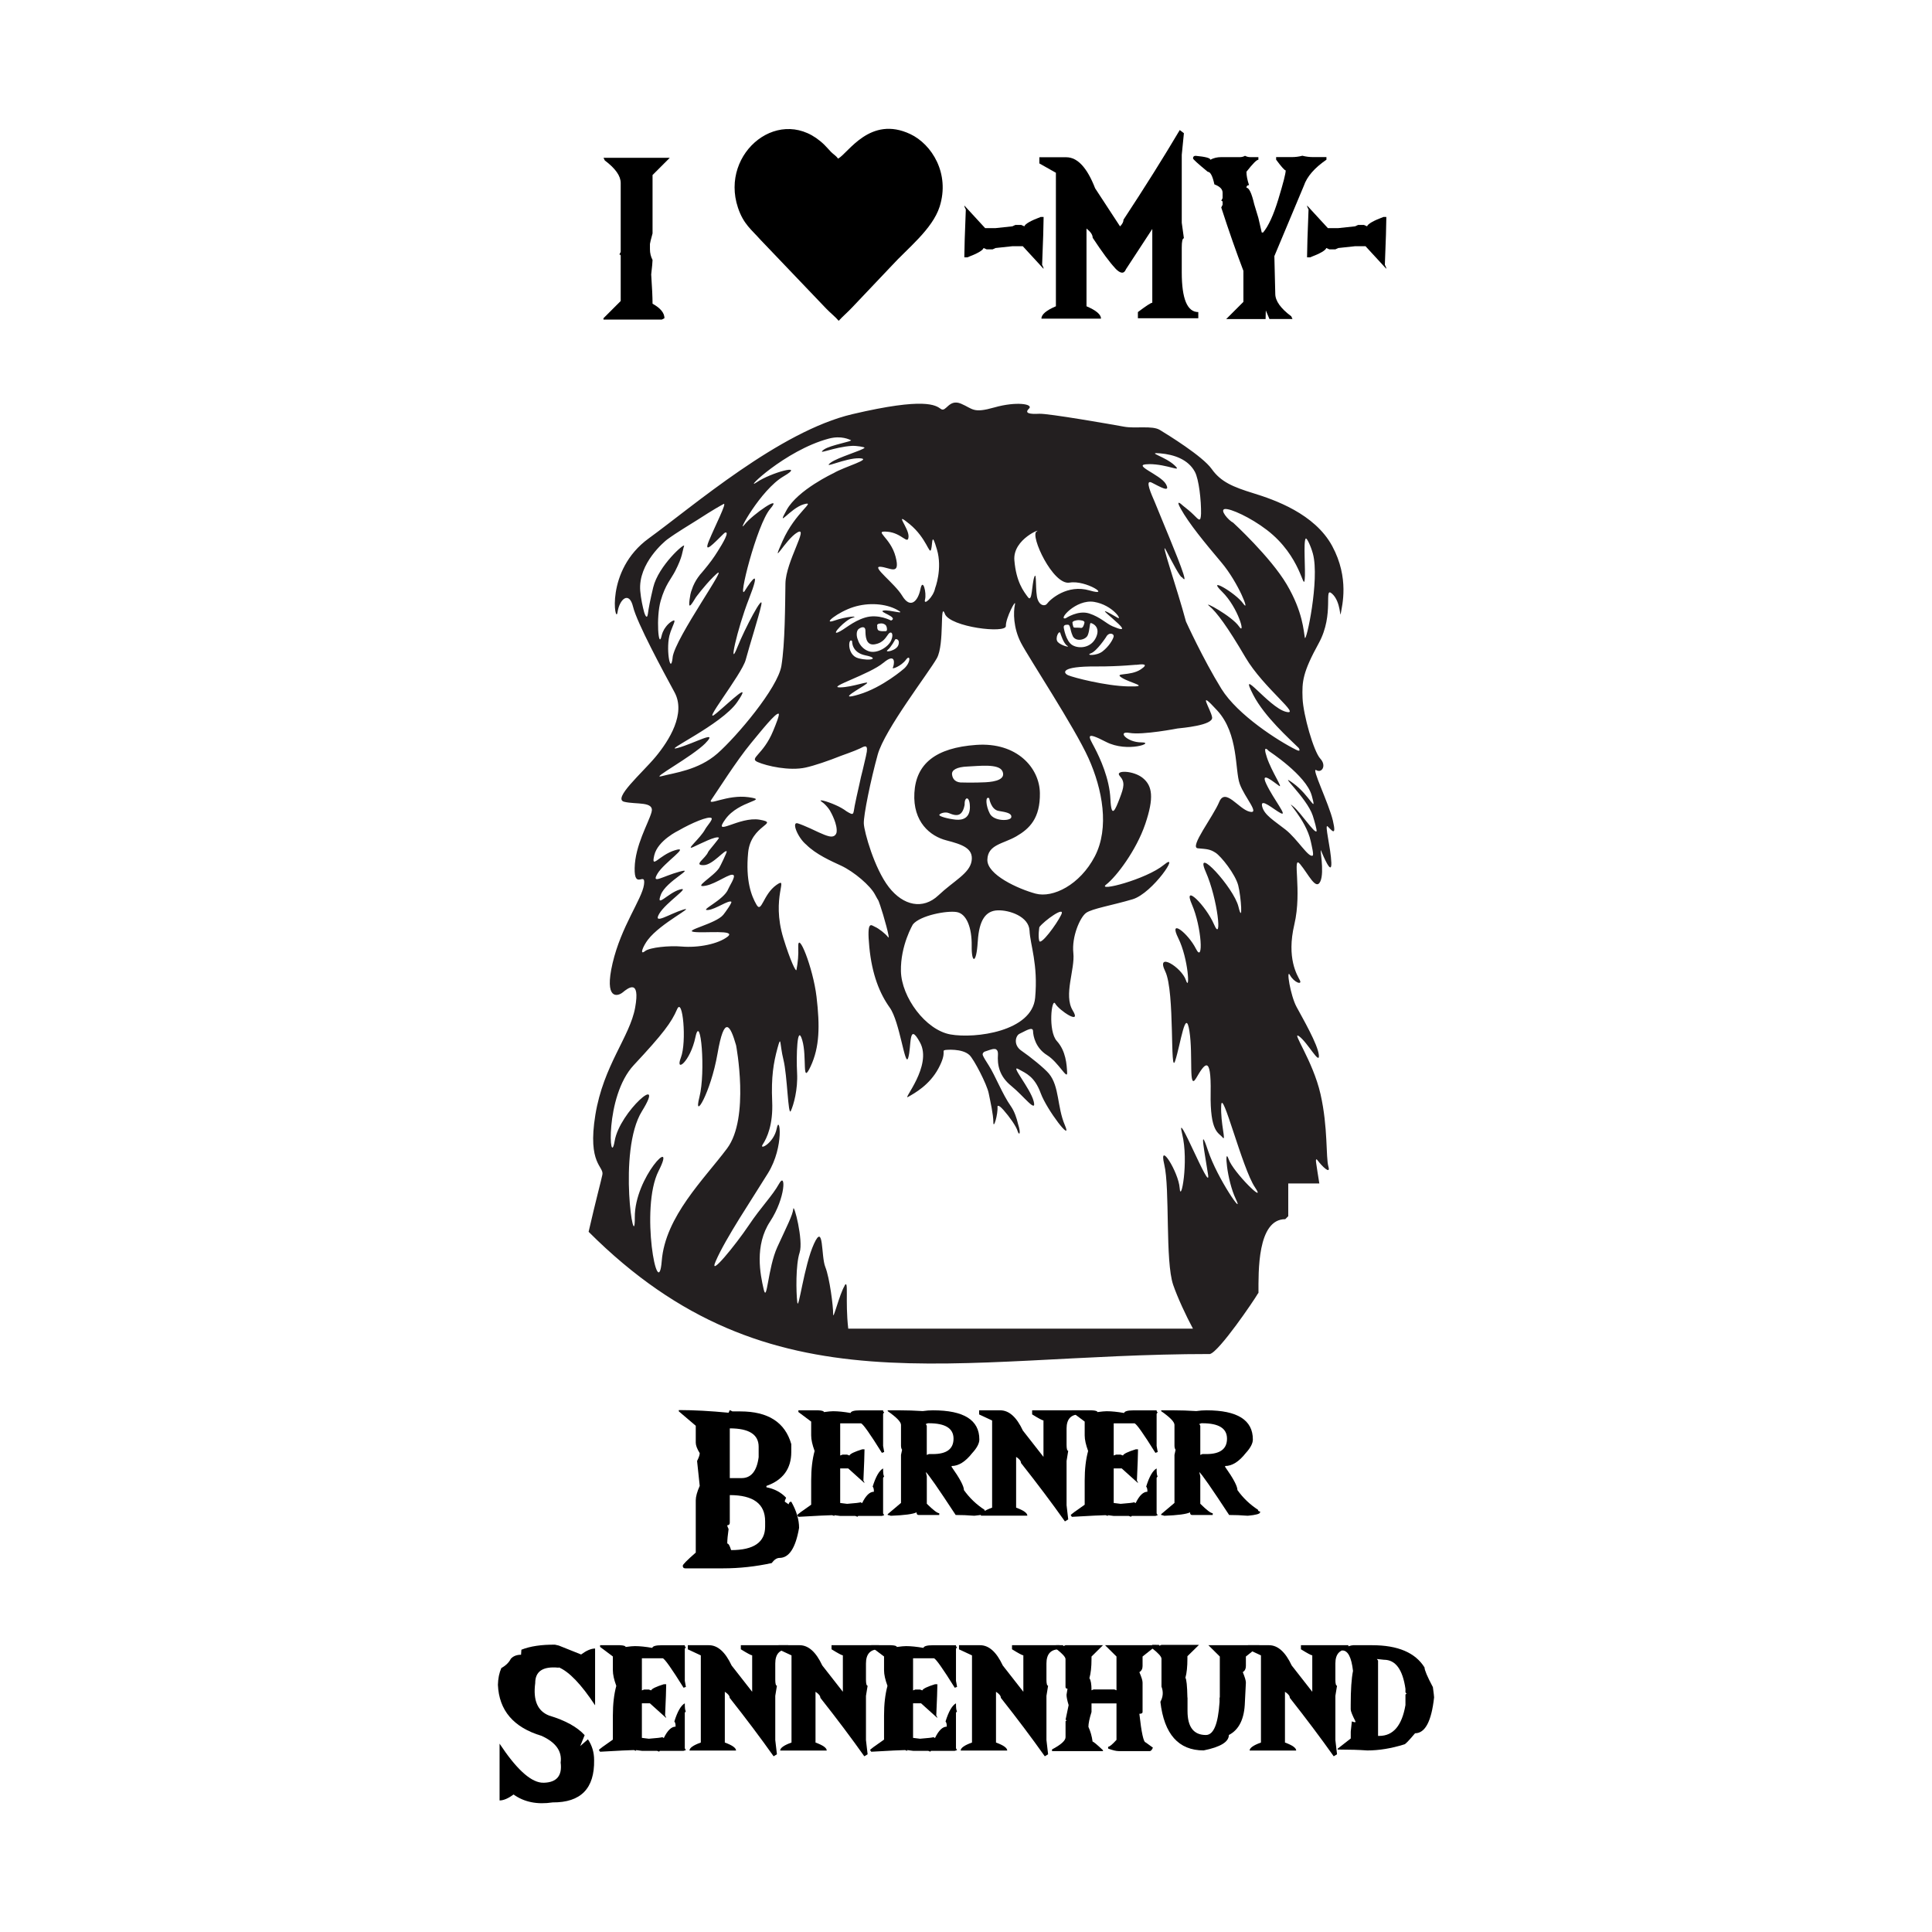 <svg width="1500" height="1500" viewBox="0 0 1500 1500" xmlns="http://www.w3.org/2000/svg">
  <!-- Original SVG transformed and centered -->
  <svg x="386.575" y="100.0" width="726.851" height="1300" viewBox="0 0 248.46 444.38">
    2000/svg" viewBox="0 0 248.46 444.38"><defs><style>.cls-1{fill:#231f20;}.cls-1,.cls-2{fill-rule:evenodd;}</style></defs><path class="cls-2" d="M90.28,7.91c-.61-.84-1.14-1.03-1.86-1.76-.66-.67-1.07-1.2-1.75-1.87-11.47-11.24-27.86,1.96-22.97,16.63,1.47,4.41,3.58,5.82,5.97,8.53l17.41,18.23c1.03,1.09,2.58,2.32,3.36,3.29.94-1.05,2.59-2.48,3.63-3.61l10.44-11.01c4.13-4.54,10.81-9.69,12.72-15.67,2.81-8.84-2.12-16.59-7.77-19.26-10.7-5.06-16.51,5.08-19.18,6.51"/><path d="M48.02,340.05h.35c3.66,0,7.94.23,12.85.7l.32-.7.7.35h2.1c7.36,0,11.87,2.89,13.52,8.68v2.07c0,4.46-2.2,7.47-6.6,9.03v.35c2.12.41,3.87,1.33,5.23,2.78-.23.45-.35.8-.35,1.05l1.02.7c.08-.47.31-.7.7-.7,1.38,2.45,2.07,4.77,2.07,6.95-.92,5.32-2.65,7.97-5.2,7.97-.7,0-1.39.46-2.07,1.37-4.3.93-8.59,1.4-12.85,1.4h-10.08c-.45,0-.67-.23-.67-.7,0-.31,1.15-1.47,3.45-3.48v-13.88c0-.97.35-2.25,1.05-3.83l-.7-6.6c.47-.93.7-1.62.7-2.07-.7-1.15-1.05-2.07-1.05-2.78v-4.5l-4.5-3.83v-.35ZM61.54,362.61v7.3c0,.47-.22.7-.67.7,0,.23.12.57.35,1.02-.23,1.6-.35,2.87-.35,3.83.33,0,.67.58,1.02,1.75,6.02,0,9.03-2.08,9.03-6.25v-1.4c0-4.63-3.13-6.95-9.38-6.95ZM61.54,344.9v13.2h3.13c2.53,0,4.04-1.85,4.53-5.55v-2.77c0-3.25-2.55-4.88-7.65-4.88Z"/><path d="M79.74,340.11h5.23c1.03.04,1.55.2,1.55.47,1.13-.16,1.95-.23,2.45-.23,1.32,0,2.86.16,4.62.47.14-.47.96-.7,2.48-.7h6.16c0,.31.1.47.29.47l-.29.47v8.5l.29,1.61-.61.23c-3.19-5.12-5.04-7.73-5.55-7.83h-5.52v8.53l.61-.23h1.23l.61.23c.19-.45,1.32-.99,3.39-1.64h.61v.23c0,1.15-.1,3.84-.29,8.06.19.29.29.52.29.67l-4.32-3.89h-2.13v9.17c.14,0,.75.08,1.84.23,2.1-.16,3.33-.3,3.68-.44,0,.14.11.21.32.21.97-1.99,2.01-2.98,3.1-2.98v-.23c0-.51-.11-.89-.32-1.14.82-2.65,1.74-4.25,2.77-4.82,0,1.36.1,2.04.29,2.04l-.29.47v9.43l.29.47-.61.2h-6.16c-.19,0-.29.08-.29.23l-.61-.23h-4l-1.55-.2v.2l-.61-.2c-.88,0-3.86.15-8.94.44l-.32-.44c0-.16,1.24-1.08,3.71-2.78v-6.43c0-2.98.3-5.59.91-7.83-.6-1.64-.91-3.01-.91-4.12v-3.68l-3.39-2.54v-.47Z"/><path d="M103.46,340.11h3.27c1.91,0,3.91.07,6.02.2.95-.14,1.86-.2,2.72-.2,8.2,0,12.3,2.58,12.3,7.74,0,1.03-.63,2.24-1.9,3.62-1.79,2.28-3.61,3.42-5.46,3.42v.23c2.18,3.08,3.27,5.13,3.27,6.16,1.46,2.06,3.28,3.81,5.46,5.23,0,.29.19.44.56.44v.23c0,.41-1.09.71-3.27.91-1.73-.14-3.38-.2-4.94-.2-4.65-7.09-7.29-10.89-7.92-11.39l.26,1.14v7.27c1.69,1.67,2.79,2.51,3.3,2.51v.47h-5.49c-.35,0-.53-.23-.53-.7-.95.47-3.23.77-6.84.91-.35-.14-.62-.2-.82-.2v-.23l3.53-2.98v-12.74l.29-1.37c-.19-.25-.29-.63-.29-1.14v-5.46c0-.8-1.18-2.01-3.53-3.65v-.2ZM113.56,343.74l.26.47v7.74l.56-.23h1.08c3.64,0,5.46-1.36,5.46-4.09s-2.18-4.09-6.54-4.09h-.26l-.55.2Z"/><path d="M127.73,340.11h5.58c2.34,0,4.34,1.79,6.02,5.38l5.46,6.98v-9.67c-.27,0-1.28-.54-3.01-1.61v-1.08h12.59v1.08c-2.3,0-3.45,1.26-3.45,3.77v4.29c0,1.07.15,1.61.44,1.61l-.44,2.69v11.74l.44,3.77-.88.53c-3.41-4.81-7.29-9.98-11.66-15.51,0-.53-.43-1.06-1.29-1.61v13.47c1.99.72,2.98,1.43,2.98,2.13h-12.36c0-.7,1-1.41,3.01-2.13v-23.13l-3.45-1.61v-1.08Z"/><path d="M152.33,340.11h5.23c1.03.04,1.55.2,1.55.47,1.13-.16,1.95-.23,2.45-.23,1.32,0,2.86.16,4.62.47.14-.47.96-.7,2.48-.7h6.16c0,.31.1.47.29.47l-.29.47v8.5l.29,1.61-.61.23c-3.19-5.12-5.04-7.73-5.55-7.83h-5.52v8.53l.61-.23h1.23l.61.23c.19-.45,1.32-.99,3.39-1.64h.61v.23c0,1.15-.1,3.84-.29,8.06.19.29.29.52.29.67l-4.32-3.89h-2.13v9.17c.14,0,.75.08,1.84.23,2.1-.16,3.33-.3,3.68-.44,0,.14.11.21.32.21.97-1.99,2.01-2.98,3.1-2.98v-.23c0-.51-.11-.89-.32-1.14.82-2.65,1.74-4.25,2.77-4.82,0,1.36.1,2.04.29,2.04l-.29.47v9.43l.29.47-.61.2h-6.16c-.19,0-.29.08-.29.23l-.61-.23h-4l-1.55-.2v.2l-.61-.2c-.88,0-3.86.15-8.94.44l-.32-.44c0-.16,1.24-1.08,3.71-2.78v-6.43c0-2.98.3-5.59.91-7.83-.6-1.64-.91-3.01-.91-4.12v-3.68l-3.39-2.54v-.47Z"/><path d="M176.05,340.11h3.27c1.91,0,3.91.07,6.02.2.95-.14,1.86-.2,2.72-.2,8.2,0,12.3,2.58,12.3,7.74,0,1.03-.63,2.24-1.9,3.62-1.79,2.28-3.61,3.42-5.46,3.42v.23c2.18,3.08,3.27,5.13,3.27,6.16,1.46,2.06,3.28,3.81,5.46,5.23,0,.29.18.44.55.44v.23c0,.41-1.09.71-3.27.91-1.73-.14-3.38-.2-4.94-.2-4.65-7.09-7.29-10.89-7.92-11.39l.26,1.14v7.27c1.69,1.67,2.79,2.51,3.3,2.51v.47h-5.49c-.35,0-.53-.23-.53-.7-.95.47-3.23.77-6.84.91-.35-.14-.62-.2-.82-.2v-.23l3.53-2.98v-12.74l.29-1.37c-.19-.25-.29-.63-.29-1.14v-5.46c0-.8-1.18-2.01-3.53-3.65v-.2ZM186.15,343.74l.26.47v7.74l.55-.23h1.08c3.64,0,5.46-1.36,5.46-4.09s-2.18-4.09-6.54-4.09h-.26l-.56.2Z"/><path d="M6.22,403.65c2.34-.93,5.32-1.38,8.94-1.34.33.08.66.16.99.23,1.32.54,3.3,1.33,5.93,2.37,1.42-1.05,2.66-1.58,3.71-1.58v15.07c-3.66-5.55-6.87-8.91-9.64-10.08v.09h-.12c-4.11-.39-6.15.98-6.13,4.12-.6,4.54.62,7.4,3.68,8.59,4.3,1.29,7.45,3.02,9.44,5.2l-1.17,2.89,2.04-1.78c1.09,1.62,1.64,3.45,1.64,5.49.14,7.56-3.53,11.3-11.01,11.25-4.09.62-7.55-.08-10.37-2.1-1.42,1.05-2.66,1.58-3.71,1.58v-15.07c4.32,6.54,8.01,9.99,11.07,10.34.23.02.47.03.7.03,3.41-.1,4.89-1.88,4.44-5.35.41-3.02-1.29-5.38-5.08-7.1-7.42-2.22-11.27-6.73-11.57-13.52.04-1.69.34-3.18.91-4.47,1.19-.66,2.02-1.48,2.51-2.45.64-.72,1.55-1.08,2.72-1.08l.09-1.31Z"/><path d="M27.11,402.45h5.23c1.03.04,1.55.2,1.55.47,1.13-.16,1.95-.23,2.45-.23,1.32,0,2.86.16,4.62.47.14-.47.96-.7,2.48-.7h6.16c0,.31.1.47.29.47l-.29.47v8.5l.29,1.61-.61.23c-3.19-5.12-5.04-7.73-5.55-7.83h-5.52v8.53l.61-.23h1.23l.61.23c.19-.45,1.32-.99,3.39-1.64h.61v.23c0,1.15-.1,3.84-.29,8.06.19.29.29.52.29.67l-4.32-3.89h-2.13v9.17c.14,0,.75.08,1.84.23,2.1-.16,3.33-.3,3.68-.44,0,.14.11.21.32.21.97-1.99,2.01-2.98,3.1-2.98v-.23c0-.51-.11-.89-.32-1.14.82-2.65,1.74-4.25,2.77-4.82,0,1.36.1,2.04.29,2.04l-.29.47v9.43l.29.47-.61.2h-6.16c-.19,0-.29.08-.29.23l-.61-.23h-4l-1.55-.2v.2l-.61-.2c-.88,0-3.86.15-8.94.44l-.32-.44c0-.16,1.24-1.08,3.71-2.78v-6.43c0-2.98.3-5.59.91-7.83-.6-1.64-.91-3.01-.91-4.12v-3.68l-3.39-2.54v-.47Z"/><path d="M50.42,402.45h5.58c2.34,0,4.34,1.79,6.02,5.38l5.46,6.98v-9.67c-.27,0-1.28-.54-3.01-1.61v-1.08h12.59v1.08c-2.3,0-3.45,1.26-3.45,3.77v4.29c0,1.07.15,1.61.44,1.61l-.44,2.69v11.74l.44,3.77-.88.53c-3.41-4.81-7.29-9.98-11.66-15.51,0-.53-.43-1.06-1.29-1.61v13.47c1.99.72,2.98,1.43,2.98,2.13h-12.36c0-.7,1-1.41,3.01-2.13v-23.13l-3.45-1.61v-1.08Z"/><path d="M74.49,402.45h5.58c2.34,0,4.34,1.79,6.02,5.38l5.46,6.98v-9.67c-.27,0-1.28-.54-3.01-1.61v-1.08h12.59v1.08c-2.3,0-3.45,1.26-3.45,3.77v4.29c0,1.07.15,1.61.44,1.61l-.44,2.69v11.74l.44,3.77-.88.53c-3.41-4.81-7.29-9.98-11.66-15.51,0-.53-.43-1.06-1.29-1.61v13.47c1.99.72,2.98,1.43,2.98,2.13h-12.36c0-.7,1-1.41,3.01-2.13v-23.13l-3.45-1.61v-1.08Z"/><path d="M99.08,402.45h5.23c1.03.04,1.55.2,1.55.47,1.13-.16,1.95-.23,2.45-.23,1.32,0,2.86.16,4.62.47.14-.47.96-.7,2.48-.7h6.16c0,.31.1.47.29.47l-.29.47v8.5l.29,1.61-.61.23c-3.19-5.12-5.04-7.73-5.55-7.83h-5.52v8.53l.61-.23h1.23l.61.23c.19-.45,1.32-.99,3.39-1.64h.61v.23c0,1.15-.1,3.84-.29,8.06.19.29.29.52.29.67l-4.32-3.89h-2.13v9.17c.14,0,.75.08,1.84.23,2.1-.16,3.33-.3,3.68-.44,0,.14.11.21.32.21.97-1.99,2.01-2.98,3.1-2.98v-.23c0-.51-.11-.89-.32-1.14.82-2.65,1.74-4.25,2.77-4.82,0,1.36.1,2.04.29,2.04l-.29.47v9.43l.29.47-.61.2h-6.16c-.19,0-.29.08-.29.23l-.61-.23h-4l-1.55-.2v.2l-.61-.2c-.88,0-3.86.15-8.94.44l-.32-.44c0-.16,1.24-1.08,3.71-2.78v-6.43c0-2.98.3-5.59.91-7.83-.6-1.64-.91-3.01-.91-4.12v-3.68l-3.39-2.54v-.47Z"/><path d="M122.39,402.45h5.58c2.34,0,4.34,1.79,6.02,5.38l5.46,6.98v-9.67c-.27,0-1.28-.54-3.01-1.61v-1.08h12.59v1.08c-2.3,0-3.45,1.26-3.45,3.77v4.29c0,1.07.15,1.61.44,1.61l-.44,2.69v11.74l.44,3.77-.88.53c-3.41-4.81-7.29-9.98-11.66-15.51,0-.53-.43-1.06-1.29-1.61v13.47c1.99.72,2.98,1.43,2.98,2.13h-12.36c0-.7,1-1.41,3.01-2.13v-23.13l-3.45-1.61v-1.08Z"/><path d="M148.13,402.45h1.67c.19,0,.29.08.29.23l.56-.23h9.93l-3.04,3.01v.67c0,2.08-.19,3.78-.56,5.08.37.49.56,1.56.56,3.21l.55-.23h5.52l.56.23v-8.97l-3.04-3.01h13.55c0,.16-1.2,1.16-3.59,3.01v2.54c0,.72-.28,1.26-.85,1.61.56,1.31.85,2.22.85,2.75v7.83c0,.31-.28.47-.85.47.56,5.06,1.12,7.59,1.67,7.59l1.93,1.4c-.27.6-.54.91-.82.91h-8.29c-.66,0-1.59-.22-2.78-.67v-.47c.37,0,1.11-.61,2.22-1.84v-9.67h-6.63v2.28c-.55,1.73-.82,3.05-.82,3.94.54,1.17.91,2.47,1.11,3.92.23,0,1.15.76,2.75,2.28v.23h-13.52v-.44c2.4-1.27,3.59-2.35,3.59-3.24v-4.15c0-.16.09-.23.26-.23,0-.16-.09-.23-.26-.23l.82-3.91c-.37-1.21-.56-2.12-.56-2.75l.26-1.61c-.35,0-.53-.16-.53-.47v-7.39c0-.54-.84-1.46-2.51-2.75v-.93Z"/><path d="M191.59,416.35v-10.9l-3.04-3.01h13.55c0,.16-1.2,1.16-3.59,3.01v2.54c0,.72-.27,1.26-.82,1.61.54,1.31.82,2.23.82,2.78l-.26,5.14c-.12,4.44-1.54,7.36-4.26,8.76,0,1.83-2.23,3.19-6.69,4.09-6.66,0-10.49-4.3-11.48-12.91.72-1.29.82-2.63.29-4.03v-7.39c0-.56-.83-1.49-2.48-2.77v-.91h1.66c.18,0,.26.08.26.23l.55-.23h9.96l-3.07,3.01v.67c0,2.08-.17,3.77-.53,5.05.29.41.47,2.16.53,5.26h.03v3.56c0,4.25,1.63,6.37,4.88,6.37,2.03,0,3.23-2.9,3.62-8.71v-1.23h.06Z"/><path d="M199.07,402.45h5.58c2.34,0,4.34,1.79,6.02,5.38l5.46,6.98v-9.67c-.27,0-1.28-.54-3.01-1.61v-1.08h12.59v1.08c-2.3,0-3.45,1.26-3.45,3.77v4.29c0,1.07.15,1.61.44,1.61l-.44,2.69v11.74l.44,3.77-.88.53c-3.41-4.81-7.29-9.98-11.65-15.51,0-.53-.43-1.06-1.29-1.61v13.47c1.99.72,2.98,1.43,2.98,2.13h-12.36c0-.7,1-1.41,3.01-2.13v-23.13l-3.45-1.61v-1.08Z"/><path d="M226.94,402.45h5.08c6.82,0,11.45,1.97,13.9,5.9,0,.7.74,2.44,2.22,5.23.21,1.56.32,2.46.32,2.72-.7,6.35-2.38,9.52-5.05,9.52-1.66,1.97-2.61,2.95-2.86,2.95-3.43,1.07-6.7,1.61-9.81,1.61-2.22-.16-4.64-.23-7.27-.23h-.61v-.23l3.48-2.72v-1.81l.29-2.72.64.2h.32v-.2c-.84-1.66-1.26-2.72-1.26-3.18v-1.14c0-4.03.2-7.06.61-9.08-.41-3.62-1.35-5.43-2.83-5.43v-.47c1.4-.6,2.35-.91,2.83-.91ZM233.27,406.1l.32.44v19.98h.32c3.7,0,6.02-2.73,6.95-8.18v-2.72c0-.16.11-.23.32-.23l-.32-.44v-.93c-.74-5.14-2.64-7.71-5.7-7.71l-1.9-.2Z"/><path d="M28.03,7.7h17.58l-4.57,4.57v15.49c-.46,1.67-.69,2.61-.69,2.81v1.4c0,1.02.23,1.96.69,2.84,0,.5-.12,1.78-.36,3.85.24,3.52.36,6.11.36,7.76,2.11,1.17,3.16,2.46,3.16,3.85l-.69.36h-15.49v-.36l4.57-4.57v-11.97c0-.24-.12-.36-.36-.36l.36-.69V14.38c0-1.87-1.4-3.86-4.21-5.97l-.36-.72Z"/><path d="M136.54,25.88l.78-.36h1.58l.81.36c.24-.66,1.68-1.48,4.33-2.48h.78v.36c0,1.75-.13,5.86-.39,12.33.26.46.39.82.39,1.07l-5.52-6h-2.75l-4.48.48-.78.36h-1.58l-.81-.36c-.24.66-1.68,1.48-4.33,2.48h-.78v-.36c0-1.75.13-5.86.39-12.33-.26-.46-.39-.82-.39-1.07l5.52,6h2.75l4.48-.48Z"/><path d="M163.78,36.95c-1.42-1.51-3.4-4.19-5.93-8.03,0-.78-.55-1.59-1.64-2.45v20.63c2.57,1.09,3.85,2.19,3.85,3.28h-15.82c0-1.09,1.28-2.19,3.85-3.28V11.67l-4.39-2.48v-1.64h7.13c2.99,0,5.54,2.75,7.67,8.24l6.6,10.09v.03c.62-.62.93-1.21.93-1.79,5.59-8.5,10.57-16.43,14.93-23.79l1.1.84-.57,5.73v18.03l.57,4.12c-.38,0-.57.83-.57,2.48v6.57c0,7.03,1.46,10.54,4.39,10.54v1.64h-16.03v-1.64c2.19-1.65,3.46-2.48,3.82-2.48v-19.58l-6.99,10.69c-.52,1.31-1.49,1.21-2.91-.3Z"/><path d="M203.73,50.5h-10.45l4.57-4.57v-8.24c-1.91-5-3.87-10.6-5.88-16.81l.36-.72v-.72c0-.22-.12-.33-.36-.33l.36-.72v-1.43c0-.94-.73-1.67-2.18-2.21-.48-2.23-1.06-3.34-1.76-3.34-2.61-2.15-3.91-3.33-3.91-3.55,0-.46.23-.69.69-.69,2.61.24,3.91.59,3.91,1.04.86-.46,1.8-.69,2.84-.69h4.96c.54,0,1-.12,1.4-.36.44.24.92.36,1.43.36h2.12v.69c-.46,0-1.51,1.06-3.17,3.19,0,1,.23,2.18.69,3.55-.46,0-.69.23-.69.69.7,0,1.38,1.45,2.06,4.36l1.1,3.64.9,3.88h.36c1.41-1.67,2.77-4.63,4.06-8.88,1.29-4.25,1.94-6.78,1.94-7.6-.3,0-1.14-.95-2.54-2.84v-.69h4.15c.97,0,1.91-.12,2.81-.36.94.24,1.89.36,2.87.36h3.52v.69c-3.16,2.17-5.17,4.48-6,6.93l-7.82,18.66.24,10c0,1.87,1.41,3.86,4.24,5.97l.33.72h-6.12l-.96-2.27-.06,2.27Z"/><path d="M227.5,25.88l.78-.36h1.58l.81.36c.24-.66,1.68-1.48,4.33-2.48h.78v.36c0,1.75-.13,5.86-.39,12.33.26.46.39.82.39,1.07l-5.52-6h-2.75l-4.48.48-.78.36h-1.58l-.81-.36c-.24.66-1.68,1.48-4.33,2.48h-.78v-.36c0-1.75.13-5.86.39-12.33-.26-.46-.39-.82-.39-1.07l5.52,6h2.75l4.48-.48Z"/><path class="cls-1" d="M36.05,248.5c7.83-8.38,10.01-11.35,11.5-14.82,1.49-3.47,2.61,8.66,1.01,12.82-1.6,4.17,2.48,1.15,3.87-5.46,1.39-6.6,2.74,9.29,1.05,15.93-1.69,6.63,2.99-1.07,4.8-11.52,1.81-10.45,3.39-7.58,4.93-2.22,0,0,3.69,19.25-2.39,27.38-6.08,8.14-16.4,18.03-17.34,29.85-.94,11.82-5.85-14.01-.84-23.87,5.02-9.86-6.4,1.65-6.31,12.31.09,10.66-4.69-17.56,1.9-28.18,6.58-10.62-5.92.12-7.24,7.88-1.32,7.77-2.76-11.73,5.07-20.11M39.82,215.21c3.38-4.44,12.9-9.06,9.33-7.97-3.57,1.09-8.12,4.16-6.34,1.09,1.79-3.06,8.6-7.33,5.47-6.44-3.13.9-6.43,5.09-5.05,1.41,1.37-3.68,9.59-7.42,4.94-6.14-4.54,1.24-7.55,3.46-5.82.52,1.73-2.94,8.87-7.5,4.66-6.22-4.26,1.29-6.44,5.28-5.51,1.33.93-3.95,6.47-6.57,6.47-6.57,3.39-1.96,7.91-3.89,8.71-3.29.46.34-1.23,2.13-1.69,2.99-1.27,2.38-5.41,5.71-3.17,4.7,1.98-.89,6.07-3.04,6.83-2.48.19.14-2.71,3.42-2.85,3.77-.68,1.74-4.11,3.61-1.13,3.51,2.38-.07,5.71-4.36,6.05-3.63.09.18-1.7,3.92-2,4.37-1.46,2.29-7.28,5.45-3.54,4.71,2.9-.57,6.59-3.55,7.37-2.78.5.51-1.18,3.01-1.4,3.62-1.12,3.01-7.99,5.88-5.32,5.61,1.95-.19,5.4-2.7,6.11-2.18.26.2-1.6,2.82-2.14,3.47-1.97,2.38-10.52,4.13-7.83,4.53,2.69.4,11.44-.66,8.99,1.26-2.45,1.92-7.67,3.02-12.3,2.62-3.13-.27-8.34.22-9.6,1.21-1.6,1.26-.53-1.33.76-3.03ZM55.11,163.01c3.6-3.67-2.94.09-7.42,1.32-4.49,1.22,11.71-6.19,15.81-12.17,4.1-5.98-1.57-.37-5.44,2.88-4.77,4.02,6.65-10.17,7.7-14.1,1.05-3.93,3.45-11.39,4.13-14.51.76-3.55-4.44,6.38-6.29,11.04-2.56,6.48-.15-4.61,3.02-12.72,3.17-8.11,1.03-5.53-1.09-2.15-2.06,3.28,3.17-17.56,6.73-21.73,3.57-4.17-4.62,1.39-6.85,4.22-2.22,2.83,4.29-9.29,10.4-12.85,6.11-3.57-3.39-1-7.14,1.58-3.76,2.57,7.5-8.49,19.12-11.59,3.4-.91,5.5.27,5.86.39.87.27-5.48,1.31-7.1,2.49-2.29,1.68,2.68-.71,7.44-.96,1.1-.06,3.43.3,3.31.5-.41.65-7.13,2.56-8.96,3.94-2.52,1.91,3.92-1.28,7.61-1.15,3.7.14-4.02,2.24-6.85,3.94,0,0-9.48,4.42-12.45,9.75-2.97,5.32.96-.46,4.5-1.47,3.54-1.01-2.2,2.04-5.6,9.73-3.41,7.69.74-.44,3.92-2.27,3.18-1.83-3.07,7.75-3.16,13.55-.09,5.79-.1,15.93-1.07,21.85-.97,5.92-11.92,18.82-16.98,23.27-5.07,4.45-11.52,5.13-14.8,6.02-3.27.88,8.07-5.13,11.67-8.8ZM46.38,140.3c-.57,5.12-1.97-2.82-.66-6.48.03-.15.1-.29.14-.44.72-2.02,1.71-3.52.26-2.65-.65.4-1.16.93-1.54,1.44-.29.35-.58.83-.83,1.42,0,.02-.06.13-.05.14-.11.3-.22.61-.29.95-.8,3.51-1.47-5.01-.22-9.39,1.25-4.38,2.78-5.8,3.86-7.92,2.02-3.94,1.83-5.04,2.36-6.67.33-1.01-6.81,5.21-8.2,11.02-.82,3.43-1.23,5.6-1.41,7.02,0,0,0,0,0,.02-.27,1.69-.85-.04-.97-.4-.42-1.53-.87-3.6-1.06-5.75-.59-7.35,6.58-13.17,7.1-13.58,2.82-2.07,5.9-3.83,8.07-5.23,4.46-2.88,5.88-3.63,6.94-4.22,1.05-.59-2.31,5.94-3.87,9.75-1.57,3.81,1.29.67,3.84-1.81.18-.18.32-.28.44-.36.29-.09.47.03.42.31-.03,1.11-2.45,4.78-3.14,5.84-1.03,1.58-2.67,3.56-3.51,4.54-.18.2-.35.41-.53.61h.02c-.61.76-1.24,1.72-1.76,2.95h0s-.16.39-.37,1.03c-.04.14-.1.26-.15.41-.16.57-.25.99-.27,1.27-.1.51-.18,1.07-.22,1.66-.13,1.71.77.19,1.77-1.45.02-.02,2.18-2.97,4.56-5.35.24-.23.48-.47.72-.69,4.3-4.07-10.89,16.88-11.47,22.02ZM105.88,127.62c2.95,1.61-1.98-.08-3.55.24-1.58.32,4.13,1.71,2.02,2.65,0,0-3.4-1.85-6.87-.8-3.47,1.05-5.53,3.26-7.31,3.96-1.78.7,2.04-3.36,3.94-3.9,1.91-.55-1.46-.41-4.85.76-3.35,1.16,1.03-2.32,5.09-3.6,4.06-1.29,8.57-.91,11.53.69ZM101.47,116.23c2.45.13,5.44,2.61,4.08-2.64-1.35-5.25-6.08-6.98-2.2-6.66,3.89.32,5.49,3.65,5.63,1.31.13-2.34-4.19-7.01.32-3.3,4.5,3.72,5.22,8.28,5.67,6.7.45-1.59.05-5.1,1.55.02,1.51,5.13-.48,10.25-.48,10.25-.48,2.44-3.17,4.77-2.69,3.03.47-1.75-.58-5.94-1.21-2.78-.63,3.15-2.65,5.42-4.85,1.76-1.98-3.29-8.25-7.82-5.81-7.69ZM118.61,128.73c1.45,3.55,16.28,5.29,16.2,3.23-.09-2.05,2.83-7.61,2.4-5.67-.43,1.94-.46,6.16,1.62,10.15,2.07,4,14.22,22.4,17.92,30.62,3.7,8.23,5.6,18.46,1.67,26.03-3.94,7.56-11.13,11.13-15.73,9.89-4.6-1.25-12.93-5.01-12.79-9.03.14-4.02,4.16-4.14,7.68-6.17,3.51-2.03,6.36-4.79,6.26-11.49-.1-6.7-6.11-13.55-16.89-12.78-10.76.76-15.99,4.99-16.42,12.74-.44,7.74,4.23,11.5,8.47,12.59,4.25,1.1,7.24,2.12,6.72,5.46-.52,3.34-4.73,5.27-8.82,9.14-4.1,3.87-9.31,2.75-13.14-2.17-3.84-4.93-6.55-14.68-6.65-16.87-.1-2.2,1.85-11.67,3.69-18.32,1.84-6.64,13.59-21.8,15.7-25.58,2.1-3.78.69-15.32,2.14-11.77ZM142.95,106.88c-1.77,1.04,4.35,14.34,8.78,13.56,4.28-.75,11.29,3.83,5.3,2.08-5.92-1.73-10.47,2.37-11.31,3.54-.39.55-1.74.76-2.46-1.13-.72-1.89-.2-7.84-.9-5.98-.69,1.87-.52,6.92-1.68,5.37-1.16-1.56-3.13-4.05-3.61-9.79-.49-5.74,7.65-8.69,5.87-7.64ZM164.46,129.77c-10.43-6.12,7.52,6.07-1.36,2.25-1.63-.7-3.22-2.43-6.17-3.39-2.95-.96-6.24,1.27-6.24,1.27-2.23.63,2.68-5.17,7.57-4.34,4.9.83,7.56,5,6.21,4.21ZM151.09,137.19c.98.59-1.63-.02-2.5-.99-.9-.99.47-3.49.72-2.22,0,0,.8,2.63,1.78,3.21ZM161.39,134.92c.72-1.45,2.25-.98,2.01-.09-.25.89-1.32,2.61-2.94,3.87-1.62,1.26-4.66,1.07-3.08.5,1.58-.57,4.01-4.28,4.01-4.28ZM152.48,131.1c-.08-.48,1.12-.71,1.61-.71.49.01,1.68.11,1.58.66-.1.55-.39,1.52-.94,1.41-.56-.11-1.56-.02-1.84-.1-.27-.09-.41-1.26-.41-1.26ZM152.53,134.57c.78,1.69,3.46,1.11,4.01-.17.55-1.29.48-3.21.78-3.23.3-.01,2.73.89,1.44,3.77-1.29,2.88-4.55,3.13-6.3,2.09-1.75-1.04-2.29-4.65-2.29-4.65-.06-.6.3-.77,1.06-.77.77,0,.54,1.26,1.31,2.95ZM169.31,142.27c1.59-.21,3.7-.4,1.3,1.2-2.82,1.88-7.3.77-5.01,2.22,2.29,1.45,7.76,2.42,1.74,2.3-6.02-.12-14.67-2.37-16.01-2.97-1.33-.6-2.17-2.39,7.48-2.33,6.26.04,11.34-.56,10.5-.43ZM172.75,88.99c5.1,0,9.03,2.41,6.86.35-2.51-2.39-7.69-3.53-3.88-3.21,3.81.32,7.49,1.65,9.24,4.9,1.07,1.97,1.7,7.63,1.64,11.11-.1,2.27-.51,1.77-1.95.32-.82-.83-1.94-1.73-2.77-2.37-.51-.49-.92-.79-1.13-.83-.27-.06-.22.35.43,1.52,2.27,4.07,6.32,8.97,10.83,14.32,4.52,5.35,7.77,13.71,5.76,10.88-2-2.82-9.98-7.42-5.6-3.14,4.37,4.29,6.37,11.93,4.49,9.21-1.87-2.72-9.83-7.01-7.89-5.41,1.94,1.6,4.8,5.43,9.61,13.64,4.82,8.2,15.17,15.64,10.66,14.42-4.52-1.22-12.72-12.48-8.59-4.47,2.99,5.8,9.62,11.68,12.07,14.1.03.04.76,1.21-.67.48-4.64-2.28-15.53-9.21-19.85-16.18-4.91-7.96-9.41-17.87-9.41-17.87-2.3-8.67-7.21-22.65-5.21-18.77,1.47,2.85,3.79,7.28,4.15,7.01.21.26.38.44.52.52,1.06.64-3.62-10.41-5.69-15.47l-.02-.05c-1.18-2.93-2.06-5.02-2.06-5.02-.78-1.82-2.74-6.06-.77-5.08,1.98.98,5.16,2.93,3.76.39-1.4-2.54-9.62-5.28-4.51-5.28ZM192.97,100.91c1.45-.16,6.71,2.19,11.1,5.55,9.14,6.99,9.66,16.27,10.05,13.16.27-2.22-.41-10.09.27-10.87.27-.31,1.38,2.06,1.91,4.03,1.84,6.86-1.83,23.91-2.15,22.26-.32-1.65-.48-6.8-4.8-14.12-4.33-7.32-14.2-16.37-14.2-16.37-1.27-.63-3.74-3.48-2.17-3.65ZM215.99,176.95c1.43,5.29-.42.01-4.94-3.28-4.53-3.3,3.63,3.8,5.21,8.62.38,1.18,1.19,3.97.99,4.16-.57.57-4.12-4.9-6.12-6.58-2.65-2.23,3.31,3.27,4.59,9.2.29,1.34.85,3.61.52,3.81-1.08.68-4.07-4.4-7.18-6.86-3.08-2.43-5.73-3.91-6.25-6.25-.51-2.34,3.19.96,4.89,1.83,2.1,1.09-1.78-3.52-3.77-7.72-1.78-3.75,2.27-.25,3.4.5,1.12.74-1.96-3.71-3.24-7.53-1.28-3.82.47-1.75.47-1.75-.04,0,9.97,6.46,11.42,11.85ZM143.7,211.87c1.24-1.68,7.07-5.87,5.79-3.26-1.28,2.61-5.45,8.2-5.82,6.91-.37-1.28.03-3.65.03-3.65ZM127.35,215.76c.34-5.94,2.21-8.24,5.3-8.34,3.08-.11,8.27,1.63,8.44,5.39.17,3.75,2.31,8.9,1.49,17.82-.81,8.92-15.9,10.9-22.49,9.72-6.59-1.18-12.98-9.89-13.13-16.78-.14-6.88,3.19-12.44,3.19-12.44,1.94-2.35,8.98-3.71,11.65-3.25,2.62.46,4.01,4.22,3.94,8.96-.07,4.74,1.26,4.87,1.6-1.08ZM136.25,182.71c-.17,1.06-4.6,1.14-5.69-.95-1.1-2.08-1.25-4.81-.18-4.09,0,0,.47,3.02,2.51,3.36,2.04.34,3.53.61,3.36,1.68ZM125.27,179.9c.03,2.93-1.77,3.65-3.78,3.45-2-.21-4.49-.88-4.34-1.27.14-.39,1.55-.89,2.53-.47.99.41,2.24.87,3.11.14.87-.73,1.08-2.41,1.08-2.41-.09-2.18,1.37-2.35,1.39.57ZM123.53,173.49c-2.12.15-2.89-.97-3.01-2.15-.12-1.18,1.28-1.98,4.11-2.09,2.83-.11,8.33-.86,9.27,1.25.93,2.1-1.72,2.79-4.53,2.93-2.82.14-5.84.07-5.84.07ZM102.29,141.74c3.59-3.03,2.86.67,2.52,1.26-.34.59,2.28-.44,3.47-2.07,1.19-1.63,1.4.59-.45,2.3,0,0-5.72,5.03-12.03,6.9-6.3,1.87.59-1.69,1.98-2.82,1.39-1.13-3.71.95-7.07.94-3.37,0,7.98-3.49,11.58-6.52ZM105.4,135.58c.1-.34,1.42-.15.88,1.43-.55,1.57-3.85,2.1-2.86,1.31.98-.79,1.98-2.73,1.98-2.73ZM103.69,134.01c.67-.79,1.43-.08.71,1.7-.71,1.79-3.82,3.76-6.08,2.91-2.26-.85-2.77-2.98-2.77-2.98-.37-.76-.57-2.35.24-2.93.8-.58,1.74-.71,1.75.48.02,1.18,0,4.03,2.44,3.63,2.43-.4,3.04-2.01,3.71-2.81ZM101.57,131.28c.67-.07,1.26.23,1.49.66.23.44.35,1.4-.13,1.38-.48-.01-1.1.09-1.74-.11-.64-.19-.51-1.16-.51-1.16-.16-.57.22-.7.88-.77ZM97.55,139.75c3.77.75,1.46,1.63-1.87.77-3.2-.83-2.67-5.78-1.67-4.54,0,0-.21,3.02,3.54,3.77ZM92.02,307.05c-1.38,2.25-3.1,9.44-3.05,7.52.05-1.92-.93-9.65-2.08-12.5-1.16-2.85-.36-11.93-3-6.17-2.65,5.77-4.12,18.19-4.44,15.52-.32-2.67-.44-9.93.62-13.16,1.06-3.23-1.54-13.21-1.68-11.61-.14,1.61-1.65,4.5-4.23,10.12-2.56,5.63-2.72,15.1-3.63,11.2-.9-3.91-2.48-11.6,1.7-17.96,4.17-6.35,4.21-13.33,2.4-10.05-1.82,3.28-4.7,6.04-8.1,11.12-3.41,5.07-10.75,14.12-8.73,9.46,2.67-6.17,9.66-16.51,13.88-23.37,4.39-7.13,3.09-15.83,2.32-11.87-.77,3.96-4.8,5.9-3.72,4.25,1.16-1.77,2.78-5.3,2.51-11.41-.29-6.5.36-10.29,1.4-14.11,1.04-3.81.55-1.16,1.59,3.04,1.04,4.19,1.22,15.14,1.95,13.6.73-1.54,1.91-5.7,1.67-10.11-.24-4.41,0-13.28,1.36-8.72,1.35,4.55-.2,12.17,2.22,7.02,2.41-5.15,2.49-10.75,1.58-18.5-.92-7.75-5.04-17.99-4.85-13.11.08,1.96-.07,3.84-.47,5.96-.13.7-1.65-2.47-3.46-8.35-3.41-11.08,1.65-16.65-1.89-14.16-3.53,2.51-3.9,7.56-5.25,5.24-1.35-2.31-2.95-6.4-2.23-13.86.72-7.46,8.55-7.73,3.1-8.71-5.46-.98-12.73,4.85-9.13-.15,3.6-5.01,11.8-5.02,6.14-5.83-5.66-.81-11.21,2.57-9.83.61,1.38-1.96,6.61-10.28,10.49-14.96,2.7-3.26,6.61-8.19,7.33-7.8.31.17-.64,2.58-1.45,4.53-2.64,6.45-6.52,7.24-4.12,8.29,2.4,1.05,8.42,2.42,12.74,1.46,2.32-.51,6.08-1.79,9.34-3.1h0s3.75-1.32,5.04-1.95c1.11-.54,2.12-1.24,1.85.83-.08.41-.15.82-.24,1.23-.23.99-.53,2.28-.86,3.68-.32,1.24-.62,2.47-.87,3.73-.55,2.42-1.05,4.65-1.25,5.74-.42,2.31-.15,2.69-2.16,1.46h0c-.83-.63-1.89-1.22-2.84-1.63-2.45-1.1-4.97-1.73-3.74-.9.74.5,1.37,1.22,1.81,1.8l.35.51c.38.66,2.08,3.74,1.77,5.84-.23.82-.85,1.25-1.96,1.01-.76-.16-1.75-.59-2.78-1.05-.06-.03-3.84-1.86-5.56-2.39-1.74-.53-.03,3.75,2.2,5.61,0,0,0,0,.01,0,2.59,2.63,6.74,4.44,9.29,5.62,3.46,1.61,7.79,5.34,8.99,7.65,1.2,2.31.6.68,1.4,2.95.8,2.27,2.79,9.34,2.1,8.4-.7-.95-2.53-2.36-3.5-2.77-.97-.42-2.22-1.99-1.5,5.35.71,7.34,2.75,12.35,5.43,16.1,2.68,3.75,4.03,15.93,4.87,13.39.96-2.94,0-9.97,3.17-4.12,3.33,6.16-4.81,15.36-3.19,14.43,1.82-1.04,5.71-3.17,8.08-7.6,2.42-4.52.59-4.64,1.88-4.87-.05,0,4.38-.5,6.35,1.37,1.17,1.11,4.59,7.67,5.09,10.1.49,2.42,1.23,5.64,1.24,7.7,0,2.07,1.26-2.06,1.1-4.16,0,0,.05-.81,1.61.95,1.56,1.77,3.35,4.28,3.71,5.53.36,1.24,1.04.98.13-1.86h0c-.34-1.47-.95-3.34-1.89-4.68-2.23-3.14-4.17-8.16-5.85-10.79-.83-1.31-1.34-2.11-1.57-2.67-.32-.65.41-1.03.41-1.03.68-.24,1.89-.65,2.26-.7.23-.03.48-.03.7.02.23.13.43.31.53.61,0,.01,0,.02,0,.03.07.22.1.49.08.81-.18,2.66.27,5.68,3.55,8.33,3.28,2.65,6.82,7.49,5.92,4.03-.9-3.45-6.38-9.82-4.01-8.49,2,1.12,4.25,1.91,5.9,6.41,1.62,4.4,8.52,13.41,6.41,8.48-2.11-4.92-1.42-10.27-4.23-13.69-1.19-1.44-5.02-4.53-7.29-6.08-2.27-1.54-1.58-4.07-.47-4.54,1.12-.47,3.49-2.1,3.53-.7.04,1.41.7,4.52,3.74,6.41,3.03,1.89,5.41,6.73,5.31,4.61-.1-2.12-.33-5.74-2.73-8.37-2.39-2.63-1.4-11.67-.42-9.92.98,1.74,7.13,5.89,4.63,1.8-2.48-4.08.65-10.89.17-15.24-.47-4.35,1.79-9.49,3.38-10.64,1.59-1.15,6.99-2.02,12.35-3.62,5.36-1.61,12.94-12.96,8.28-9.12-4.67,3.84-17.96,7.28-15.29,5.21,2.68-2.07,7.97-9.03,10.36-16.05,2.38-7.01,1.89-10.13-.62-12.2-2.5-2.07-7.59-2.17-6.14-.56,1.45,1.61,1.12,2.95-.02,5.93-1.15,2.98-2.21,5.65-2.46.2-.25-5.45-2.73-10.82-4.23-13.69-1.5-2.86-2.72-4.48,3.04-1.5,5.76,2.98,13.23.13,9.4.14-3.83.02-6.58-3.13-3.12-2.51,3.47.62,12.73-1.18,12.73-1.18,1.11-.13,9.48-.82,9.17-2.95-.31-2.12-4.28-7.99,1.39-1.79,5.67,6.2,4.63,15.83,5.94,19.45,1.31,3.63,5.5,8.08,2.6,7.37-2.91-.7-6.43-6.49-8.05-2.57-1.62,3.91-8.01,12.06-5.68,12.29,2.37.22,3.2.2,4.7,1.17,1.5.96,5.26,5.71,6.03,8.68.77,2.98,1.29,10.72.06,5.65-1.23-5.07-11.93-16.64-8.7-9.3,3.24,7.34,4.44,19.17,2.24,14.05-2.2-5.12-8.46-11.22-5.88-5.31,2.58,5.91,3.14,15.89,1.05,11.72-2.09-4.16-7.4-8.29-4.68-2.81,2.71,5.48,3.16,14.55,2.02,11.14-1.14-3.41-8.1-7.71-5.48-2.32,2.62,5.38,1.19,28.25,2.65,23.7,1.46-4.55,2.75-14.36,3.77-7.83,1.02,6.53-.33,16.09,1.81,12.42,2.14-3.67,4-6.55,3.82,3.95-.18,10.49,2.09,10.5,3.16,11.82,1.06,1.31-.58-3.62-.36-8.47.21-4.85,5.59,16.72,8.95,21.7,3.36,4.97-5.77-3.96-6.98-7.46-1.21-3.5-.51,5.54,1.91,10.59,2.44,5.1-4.9-5.4-7.4-12.91-2.49-7.51-.77,1.06.04,6.47.8,5.38-8.87-18.89-6.88-10.83,1.8,7.34-.37,18.59-.66,14.35-.3-4.24-5.66-12.81-4.1-6.3,1.56,6.5.21,25.68,2.38,32.01,1.13,3.3,3.45,8.29,5.24,11.6h-91.48c-.86-7.48.19-13.32-.98-11.43ZM218,279.89c-.36-2.16-.65-4.11-.84-5.41-.2-1.38.2-.94.32-.79,1.26,1.71,3.57,3.92,2.94,1.77-.73-2.52-.08-10.35-2.1-19.25-2.02-8.91-7.93-17-5.68-15.36,2.27,1.64,5.51,7.82,5.24,4.98-.28-2.85-4.32-9.8-5.93-12.8-1.62-3-2.81-10.38-1.73-8.41,1.08,1.96,3.31,2.71,2.61,1.35-.69-1.35-3.58-5.83-1.46-14.81,2.13-8.98-.69-18.65,1.51-16.03,2.2,2.62,4.22,7.17,5.39,4.61,1.18-2.56-.3-9.31.2-8.13.5,1.17,2.84,6.89,2.72,3.18-.13-3.83-1.89-10.45-.98-9.65.93.84,2.47,3.09,1.39-1.52-1.08-4.59-5.87-14.3-4.41-13.41,1.46.89,2.8-1.19,1.06-3.06-1.74-1.87-4.53-11.63-4.7-16.04-.17-4.42.04-6.85,4.3-14.6,4.26-7.75,1.16-15.26,3.55-13.11,2.38,2.15,2.04,6.92,2.32,5.1.27-1.81,2.33-9.21-2.31-17.78-4.65-8.58-15.35-12.28-20.85-13.98-5.51-1.7-8.7-3.03-11.13-6.46-2.44-3.43-11.74-9.13-13.76-10.36-2.03-1.23-6.46-.3-9.53-.87-3.06-.56-20.12-3.55-22.5-3.42-2.38.13-4.03-.09-2.71-1.35,1.33-1.25-3.37-1.98-9.14-.34-5.77,1.64-5.65.39-8.89-.99-3.25-1.37-3.95,2.39-5.33,1.41-1.37-.98-4.14-3.17-23.48,1.37-19.34,4.54-42.29,24.43-54.06,32.97-11.77,8.54-8.82,23.18-8.29,19.61.54-3.57,3.1-5.71,4.13-1.45,1.03,4.26,7.95,17.07,11.01,22.7,3.06,5.65-1.45,12.79-5.02,17.1-3.57,4.3-11.54,11.17-8.33,11.95,3.2.77,8.09-.19,7.23,2.79-.85,2.98-4.34,8.75-4.47,14.79-.14,6.04,3.03.59,2.47,4.46-.57,3.86-6.04,11.01-8.33,20.8-2.28,9.78,1.31,8.88,2.71,7.73,1.39-1.15,4.68-3.73,3.28,4.05-1.41,7.79-8.41,15.29-10.56,28.47-2.15,13.17,2.35,13.62,1.86,15.89-.4,1.91-1.63,6.35-3.65,15.14,48.43,48.43,96.42,32.44,164.89,32.44,2.45-.59,11.82-14.41,12.7-15.99l.19-.25c0-5.45-.35-19.55,7.11-19.55l.79-.79v-8.69h8.25Z"/>
  </svg>
</svg>